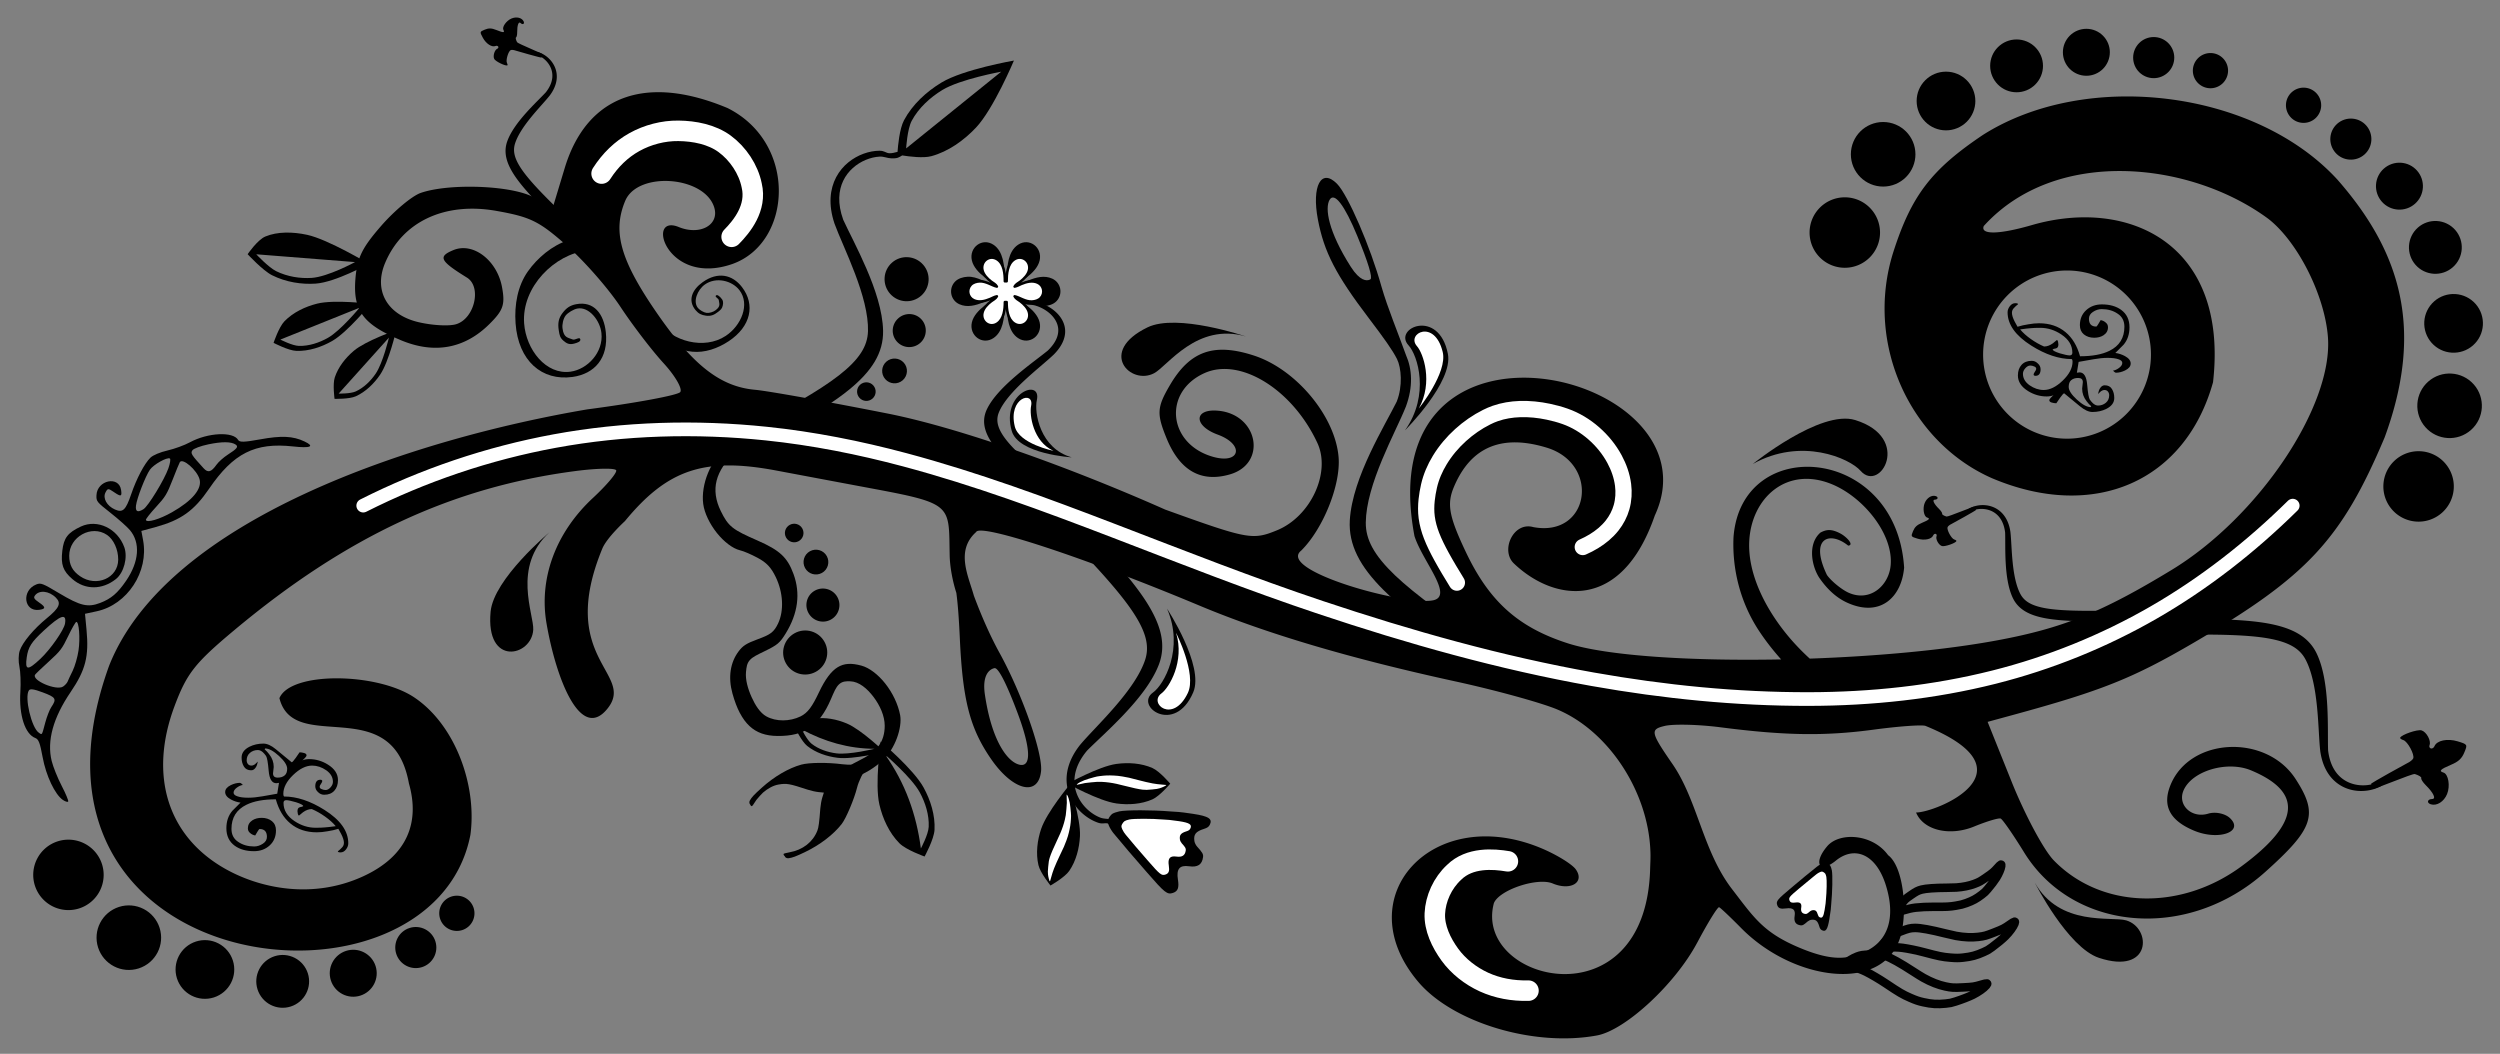 <?xml version="1.0" encoding="UTF-8"?>
<svg width="731.34" height="308.27" version="1.1" viewBox="0 0 193.5 81.563" xmlns="http://www.w3.org/2000/svg">
<rect x="0" y="0" width="193.5" height="81.563" fill="#808080" stroke="none"/>
<g transform="translate(-10.509 -106.08)">
<g transform="translate(2.823 .436)">
<path d="m161.42 181.91c-0.176 0.214-0.611 0.521-1.04 0.735-0.297 0.148-0.853 0.363-1.332 0.516-0.349 0.111-0.414 0.125-0.765 0.16-0.656 0.065-1.074 0.041-1.74-0.107-0.354-0.078-0.57-0.151-1.003-0.34-0.581-0.253-0.845-0.408-1.895-1.113-0.472-0.316-1.127-0.703-1.532-0.904-0.322-0.159-0.74-0.314-1.168-0.429-0.445-0.121-0.46-0.127-0.429-0.184 0.069-0.124 0.595-0.449 0.916-0.566 0.302-0.11 0.397-0.125 0.984-0.152 0.633-0.03 0.83-0.012 1.191 0.106 0.404 0.133 1.19 0.57 2.157 1.202 0.285 0.186 0.645 0.41 0.8 0.496 0.574 0.322 1.163 0.553 1.692 0.664 0.502 0.106 0.633 0.113 1.377 0.076 0.764-0.037 0.866-0.053 1.42-0.216 0.472-0.139 0.521-0.131 0.367 0.056z" fill="none" stroke="#000" stroke-linecap="round" stroke-linejoin="round" stroke-width=".661" style="paint-order:stroke markers fill"/>
<path d="m122.45 155.29c-2.56-1.73-5.17-3.567-6.793-5.118-0.799-0.764-1.385-1.473-1.758-2.162-0.337-0.624-0.508-1.243-0.501-1.928 8e-3 -0.701 0.141-1.49 0.376-2.342 0.225-0.818 0.534-1.659 0.878-2.49 0.337-0.813 0.695-1.588 1.027-2.299 0.324-0.696 0.619-1.323 0.815-1.818 4e-3 -6e-3 6e-3 -0.012 8e-3 -0.017 0.575-1.559 0.481-2.913 6e-3 -3.992-0.634-1.768-1.417-3.637-1.892-5.283-0.863-3.105-2.6-7.12-3.45-7.977-1.221-1.23-1.968 0.178-1.474 2.776 0.477 2.511 1.392 4.281 3.95 7.646 1.17 1.54 1.827 2.461 2.169 3.142 0.342 0.68 0.455 2.106-0.018 3.301-0.224 0.452-0.54 1.028-0.906 1.713-0.368 0.689-0.772 1.461-1.154 2.276-0.391 0.833-0.754 1.7-1.033 2.564-0.289 0.895-0.49 1.787-0.539 2.639-0.054 0.951 0.148 1.844 0.576 2.713 0.455 0.925 1.156 1.798 2.007 2.651 1.165 1.167 2.796 2.441 4.526 3.69zm-8.764-27.992-3.3e-4 -7.9e-4c-0.213 0.09-0.734 0.121-1.452-1.009-1.755-2.76-2.008-4.53-1.642-5.17 0.368-0.643 1.157 0.386 2.156 2.809 0.833 2.021 1.191 3.206 1.011 3.331-0.017 0.012-0.042 0.027-0.072 0.04z"/>
<path transform="matrix(.265 0 0 .265 8.041 101.22)" d="m190.82 43.623c-13.3 0.054-22.824 7.617-27.223 22.17l-3.277 10.838-7.008-2.885c-7.369-3.032-24.142-3.395-31.812-0.689-2.489 0.878-7.654 5.189-11.482 9.58-5.661 6.492-7.074 9.405-7.555 15.584-0.718 9.228 2.263 13.225 13.303 17.846 9.766 4.087 18.592 2.474 25.848-4.729 4.055-4.025 4.622-5.689 3.674-10.791-1.456-7.838-8.434-13.168-14.166-10.818-4.62 1.894-4.013 3.141 3.92 8.045 4.383 2.709 2.238 11.967-3.152 13.613-2.059 0.629-7.043 0.351-11.076-0.617-9.117-2.188-13.051-9.196-9.684-17.242 5.076-12.128 17.453-17.92 32.557-15.23 9.97 1.775 12.437 2.997 20.568 10.176 5.082 4.487 12.117 12.518 15.631 17.846 3.514 5.328 9.18 12.732 12.594 16.457 3.414 3.724 5.597 7.525 4.852 8.441-0.746 0.916-12.975 3.189-27.18 5.051-50.302 8.561-122.66 31.997-139.63 74.895-33.33 92.373 94.467 106.22 105.53 49.389 1.984-14.418-4.394-32.155-16.434-40.186-10.911-7.277-36.057-7.608-39.344 0.244 4.241 16.778 32.948-2.121 37.826 24.922 3.198 11.188-0.291 21.121-13.41 27.133-14.692 6.731-29.95 3.527-40.035-2.096-16.996-9.476-22.617-27.289-15.021-47.617 3.576-9.57 5.963-12.604 17.504-22.242 32.737-27.34 63.634-41.74 99.645-46.441 6.232-0.813 11.566-0.906 11.854-0.205 0.287 0.701-2.76 4.323-6.771 8.049-10.885 10.109-15.842 23.496-13.578 36.658 2.758 16.035 9.972 34.942 17.922 24.742 7.95-10.2-14.912-14.396-1.617-46.602 1.325-3.198 6.6-8.021 6.6-8.021 12.452-15.127 23.206-18.717 44.193-14.766 7.973 1.501 21.021 3.953 28.996 5.445 22.772 4.263 21.367 4.867 21.656 19.303 0.066 3.325 0.816 7.453 1.953 10.996 0.462 3.509 0.75 7.566 1.018 13.357 0.835 18.06 2.945 26.201 9.121 35.158 6.391 9.27 13.794 11.086 14.598 3.582 0.56-5.224-5.541-22.622-12.119-34.561-2.773-5.031-5.371-10.997-7.498-16.721-1.629-5.822-5.404-13.17 0.66-18.598 1.099-2.626 31.738 7.475 65.355 21.545 19.494 8.159 44.044 15.423 74.662 22.096 11.658 2.541 24.998 6.213 29.646 8.158 14.974 6.267 26.577 23.847 27.266 41.309 0.102 1.906-0.025 3.545-0.072 5.279-1.228 45.578-51.819 33.002-45.631 9.986 1.623-3.878 12.735-7.58 17.174-5.723 5.254 2.199 9.405-0.308 6.766-4.086-1.059-1.516-5.537-4.285-9.953-6.15-31.691-13.399-57.139 14.046-36.107 38.941 10.102 11.957 33.872 19.091 52.238 15.68 8.275-1.537 22.775-14.953 29.203-26.994 0.024-0.045 0.058-0.092 0.082-0.137 3.095-5.846 5.966-10.489 6.377-10.316 0.411 0.172 3.278 2.882 6.375 6.021 15.269 15.54 41.476 19.156 46.523 2.773 2.238-7.265 1.01-20.593-3.539-23.996-4.559-6.29-14.203-6.802-17.781-2.625-4.232 4.986-2.286 8.128 2.523 4.215 5.41-4.402 11.718-2.014 14.598 7.195 2.969 9.491 0.678 16.617-6.564 19.586-4.308 1.766-8.517 2.908-18.582-1.305-10.556-4.418-13.259-8.658-19.697-17.045-8.528-10.992-10.064-25.697-17.316-36.404-6.592-9.555-6.759-10.328-2.441-11.363 2.548-0.611 9.88-0.433 16.291 0.395 18.814 2.43 30.48 2.607 44.766 0.686 7.38-0.993 14.196-1.481 15.145-1.084 32.532 13.304 2.947 25.319-2.775 25.289 2.124 5.181 9.781 7.032 16.939 4.098 3.708-1.52 7.206-2.567 7.771-2.33 0.565 0.237 3.624 4.645 6.795 9.799 14.351 23.322 47.845 26.073 70.484 5.789 14.233-12.753 15.554-16.793 8.861-27.137-8.549-13.213-30.678-12.25-36.469 1.586-2.57 6.14-0.376 10.488 6.811 13.496 7.127 2.983 14.695 0.36 10.508-3.643-1.426-1.367-4.29-1.962-6.367-1.328-4.799 1.465-9.022-2.461-7.236-6.727 2.407-5.75 12.748-8.84 19.762-5.904 15.218 6.37 14.324 15.357-2.777 27.98-17.851 13.177-41.052 12.465-54.85-1.682-2.899-2.973-8.436-13.295-12.305-22.938l-7.031-17.533 7.389-2.016c25.942-7.08 34.978-10.69 52.799-21.098 33.15-19.359 43.21-30.175 55.777-59.982 11.623-31.702 4.659-54.258-13.807-75.291-24.09-26.246-73.343-32.18-103.5-13.068-15.122 10.148-20.925 17.741-26.227 34.316-8.436 26.811 5.017 55.501 28.867 65.98 29.768 12.602 56.434 1.018 64.541-28.037 4.596-40.359-24.509-53.99-52.672-45.973-9.716 2.839-15.39 2.971-14.285 0.334 20.992-23.122 60.254-18.962 83.102-2.094 8.591 6.672 16.491 22.345 17.412 34.539 1.52 20.128-20.258 52.577-45.643 68.008-20.385 12.392-31.837 17.019-50.906 20.562-15.471 2.875-35.264 4.654-54.799 5.346-2.503-2.294-4.873-4.778-7-7.426-6.674-8.313-11.083-18.004-10.674-26.787 0.59-12.673 10.899-22.144 24.109-16.738 9.172 3.753 17.985 14.502 17.203 23.643-0.516 6.03-6.074 10.888-12.354 8.029-1.924-0.876-4.966-3.304-6.258-5.144-5.245-10.93 0.855-12.91 6.205-8.576 1.883-0.164-0.572-2.638-2.244-3.525-2.669-1.417-4.12-1.224-5.889-0.268-3.905 3.469-2.419 10.109-0.215 13.328 2.201 3.139 4.796 5.642 8.059 7.127 9.63 4.384 15.882-1.579 16.623-10.242-2.233-35.697-47.509-39.263-49.828-8.943-0.421 9.039 1.79 18.788 7.389 27.328 1.846 2.816 4.065 5.676 6.518 8.428-26.234 0.506-50.792-1.015-62.225-4.676-14.555-4.661-23.027-12.244-29.9-26.766-4.887-10.324-5.548-13.923-3.475-18.877 3.825-9.138 11.347-16.358 27.137-11.531 15.79 4.827 12.506 26.298-3.938 23.199-5.795-1.651-9.663 6.79-5.654 10.621 11.577 11.065 31.379 14.355 41.158-14.002 19.355-41.763-83.93-66.813-70.193 6.018 2.379 7.421 11.702 17.626 5.301 18.775-8.545 1.534-45.571-8.776-38.402-14.533 6.422-6.355 11.583-19.218 10.939-27.258-0.958-11.971-12.385-25.704-24.729-29.723-11.699-3.808-18.694-1.341-24.551 8.662-3.787 6.468-3.901 8.343-0.938 15.572 3.857 9.409 10.075 12.927 18.502 10.465 10.918-3.19 8.233-17.542-3.478-18.588-7.128-0.636-7.219 4.377-0.127 6.975 7.951 2.912 6.624 8.798-1.457 6.461-13.098-3.787-14.566-18.981-2.359-24.436 10.43-4.66 25.71 4.815 32.943 20.434 3.993 8.622-1.942 21.451-11.797 25.49-7.12 2.918-8.499 2.664-32.654-6.045-27.458-12.19-59.541-23.756-80.963-28.033-17.585-3.487-35.061-6.619-38.836-6.959-10.388-0.934-18.522-7.449-29.494-23.623-9.933-14.642-12.103-22.768-8.426-31.555 3.653-8.728 23.191-7.279 26.002 1.928 1.571 5.146-4.22 8.286-10.465 5.672-9.681-3.843-3.374 17.511 15.766 10.834 17.519-6.216 19.12-35.289-1.408-45.541-7.479-3.13-14.306-4.66-20.352-4.637zm411.57 52.078a24.51 24.56 0 0 1 24.51 24.561 24.51 24.56 0 0 1-24.51 24.559 24.51 24.56 0 0 1-24.51-24.559 24.51 24.56 0 0 1 24.51-24.561zm-313.26 116.14v2e-3c1.098-0.2 3.499 4.448 6.731 13.072 3.875 10.341 4.098 15.889 0.615 15.141-3.468-0.746-8.14-6.796-10.158-20.525-0.826-5.619 1.291-7.174 2.406-7.576 0.159-0.062 0.304-0.09 0.406-0.113z"/>
<path d="m66.038 138.62 2.999 0.03c1.67-0.947 3.247-1.926 4.383-2.856 0.83-0.679 1.518-1.393 1.979-2.176 0.433-0.736 0.654-1.516 0.638-2.373-0.015-0.768-0.172-1.587-0.412-2.417-0.232-0.802-0.542-1.614-0.88-2.399-0.33-0.767-0.682-1.499-1.003-2.152-0.319-0.649-0.597-1.196-0.791-1.624-0.457-1.267-0.359-2.267 7.52e-4 -3.019 0.369-0.772 1.032-1.317 1.742-1.614 0.359-0.15 0.725-0.234 1.064-0.253 0.344-0.021 0.6 0.124 0.906 0.132 0.171 4e-3 0.35 8e-3 0.514-0.047 0.1-0.034 0.219-0.104 0.339-0.178 0.563 0.089 1.636 0.225 2.251 0.059 1.305-0.353 2.51-1.207 3.455-2.207 1.363-1.442 2.941-5.195 2.941-5.195s-3.919 0.681-5.604 1.7c-1.169 0.707-2.261 1.707-2.906 2.927-0.348 0.658-0.465 1.976-0.498 2.44-0.226 0.062-0.453 0.117-0.639 0.107-0.263-0.014-0.366-0.197-0.763-0.194-0.392 2e-3 -0.814 0.079-1.23 0.231-0.814 0.297-1.63 0.894-2.117 1.814-0.485 0.918-0.621 2.122-0.136 3.576 0.001 4e-3 0.004 0.012 6e-3 0.019 0.167 0.463 0.422 1.054 0.702 1.709 0.286 0.67 0.596 1.399 0.883 2.161 0.294 0.779 0.554 1.562 0.737 2.317 0.19 0.786 0.287 1.505 0.27 2.134-0.018 0.614-0.2 1.152-0.538 1.677-0.374 0.58-0.951 1.157-1.729 1.762-1.58 1.228-4.096 2.615-6.563 3.912zm11.784-21.49s0.086-1.495 0.434-2.142c0.531-0.988 1.424-1.804 2.375-2.382 1.372-0.834 4.55-1.413 4.55-1.413z"/>
<g transform="matrix(2.061 0 0 2.061 -112.05 -157.91)">
<path d="m128.7 136.61a1.323 1.323 0 0 1-1.323 1.323 1.323 1.323 0 0 1-1.323-1.323 1.323 1.323 0 0 1 1.323-1.323 1.323 1.323 0 0 1 1.323 1.323z" style="paint-order:stroke markers fill"/>
<path d="m141.77 130.53a0.661 0.661 0 0 1-0.661 0.661 0.661 0.661 0 0 1-0.661-0.661 0.661 0.661 0 0 1 0.661-0.661 0.661 0.661 0 0 1 0.661 0.661z" style="paint-order:stroke markers fill"/>
<path d="m139.75 130.04c1e-5 0.205-0.081 0.401-0.226 0.546l-1.2e-4 1.2e-4c-0.145 0.145-0.341 0.226-0.546 0.226h-1.8e-4c-0.207-5e-5 -0.402-0.083-0.546-0.226-0.143-0.143-0.226-0.339-0.226-0.546v-1.7e-4c5e-5 -0.207 0.083-0.402 0.226-0.546 0.143-0.143 0.339-0.226 0.546-0.226h1.8e-4c0.207 5e-5 0.402 0.083 0.546 0.226 0.143 0.143 0.226 0.339 0.226 0.546" style="paint-order:stroke markers fill"/>
<path d="m137.33 129.84c0 0.234-0.093 0.458-0.258 0.624l-2.4e-4 2.4e-4c-0.165 0.165-0.39 0.258-0.623 0.258h-3.5e-4c-0.239-1e-4 -0.461-0.096-0.623-0.258-0.162-0.162-0.258-0.385-0.258-0.624v-3.6e-4c1e-4 -0.239 0.096-0.461 0.258-0.623 0.162-0.162 0.385-0.258 0.624-0.258h3.6e-4c0.239 9e-5 0.461 0.096 0.623 0.258 0.162 0.162 0.258 0.385 0.258 0.624" style="paint-order:stroke markers fill"/>
<path d="m134.82 130.35c0 0.263-0.105 0.516-0.291 0.702-1.2e-4 1.2e-4 -2.4e-4 2.3e-4 -3.6e-4 3.6e-4 -0.186 0.186-0.438 0.29-0.701 0.29-1.7e-4 -1e-5 -3.5e-4 -1e-5 -5.3e-4 -1e-5 -0.27-1.4e-4 -0.52-0.109-0.701-0.291s-0.29-0.431-0.29-0.701v-5.3e-4c1.5e-4 -0.27 0.109-0.52 0.291-0.701s0.431-0.29 0.701-0.29h5.4e-4c0.27 1.4e-4 0.52 0.109 0.701 0.291 0.182 0.182 0.29 0.431 0.29 0.701" style="paint-order:stroke markers fill"/>
<path d="m132.28 131.67c0 0.292-0.116 0.573-0.323 0.78-1.7e-4 1.6e-4 -3.3e-4 3.2e-4 -4.9e-4 4.9e-4 -0.207 0.206-0.487 0.322-0.779 0.322h-7.2e-4c-0.302-1.9e-4 -0.578-0.122-0.779-0.323s-0.323-0.477-0.323-0.779v-7.1e-4c1.9e-4 -0.302 0.122-0.578 0.323-0.779 0.201-0.201 0.477-0.323 0.779-0.323h7.1e-4c0.302 2.1e-4 0.578 0.122 0.779 0.323 0.201 0.201 0.323 0.477 0.323 0.779" style="paint-order:stroke markers fill"/>
<path d="m130.03 133.67c1e-5 0.322-0.128 0.63-0.355 0.858-2e-4 2e-4 -4e-4 4e-4 -6e-4 5.9e-4 -0.227 0.227-0.536 0.355-0.857 0.355h-8.9e-4c-0.333-2.3e-4 -0.637-0.135-0.857-0.355-0.22-0.22-0.355-0.524-0.355-0.857v-8.9e-4c2.4e-4 -0.333 0.135-0.637 0.355-0.857s0.524-0.355 0.857-0.355h8.9e-4c0.333 2.4e-4 0.637 0.135 0.857 0.355s0.355 0.524 0.355 0.857" style="paint-order:stroke markers fill"/>
</g>
<path d="m193.08 141.25a2.726 2.726 0 0 0-0.239 3.848 2.726 2.726 0 0 0 3.848 0.239 2.726 2.726 0 0 0 0.239-3.848 2.726 2.726 0 0 0-3.848-0.24z" style="paint-order:stroke markers fill"/>
<path d="m185.08 112.77a1.363 1.363 0 0 0-0.12 1.924 1.363 1.363 0 0 0 1.924 0.12 1.363 1.363 0 0 0 0.12-1.924 1.363 1.363 0 0 0-1.924-0.12z" style="paint-order:stroke markers fill"/>
<path d="m188.59 115.22c-0.316 0.279-0.509 0.672-0.535 1.093 0 1.3e-4 0 2.3e-4 -2e-5 3.5e-4 -0.026 0.421 0.116 0.835 0.395 1.151 8e-5 9e-5 1.5e-4 1.9e-4 2.3e-4 2.7e-4 0.282 0.32 0.677 0.509 1.093 0.534 0.417 0.026 0.831-0.113 1.151-0.395 9e-5 -6e-5 1.9e-4 -1.4e-4 2.7e-4 -2.3e-4 0.32-0.282 0.509-0.677 0.534-1.093 0.026-0.417-0.113-0.831-0.395-1.151-8e-5 -1.1e-4 -1.6e-4 -1.9e-4 -2.4e-4 -2.9e-4 -0.282-0.32-0.677-0.509-1.093-0.534-0.417-0.026-0.831 0.113-1.151 0.395" style="paint-order:stroke markers fill"/>
<path d="m192.2 118.69c-0.361 0.319-0.581 0.768-0.611 1.25-2e-5 2.2e-4 -4e-5 4.5e-4 -6e-5 7e-4 -0.03 0.481 0.133 0.954 0.452 1.315 1.6e-4 1.9e-4 3.1e-4 3.5e-4 4.7e-4 5.4e-4 0.326 0.369 0.777 0.581 1.249 0.611 0.473 0.029 0.947-0.126 1.315-0.451 1.9e-4 -1.7e-4 3.7e-4 -3.3e-4 5.6e-4 -5e-4 0.369-0.326 0.581-0.777 0.611-1.249 0.029-0.473-0.126-0.947-0.451-1.315-1.7e-4 -1.8e-4 -3.3e-4 -3.7e-4 -5e-4 -5.5e-4 -0.326-0.369-0.777-0.581-1.249-0.611-0.473-0.029-0.947 0.126-1.315 0.451" style="paint-order:stroke markers fill"/>
<path d="m194.83 123.26c-0.407 0.359-0.654 0.865-0.688 1.406-2e-5 3.5e-4 -2e-5 6.8e-4 -6e-5 1e-3 -0.033 0.541 0.149 1.073 0.508 1.479 2.5e-4 2.4e-4 5e-4 5.3e-4 7.4e-4 8e-4 0.369 0.417 0.877 0.654 1.406 0.687 0.528 0.033 1.062-0.139 1.48-0.508 2.6e-4 -2.3e-4 5.3e-4 -4.8e-4 8.2e-4 -7.2e-4 0.417-0.369 0.654-0.877 0.687-1.406 0.033-0.528-0.139-1.062-0.508-1.48-2.5e-4 -2.8e-4 -4.9e-4 -5.5e-4 -7.4e-4 -8.4e-4 -0.369-0.417-0.877-0.654-1.406-0.687-0.528-0.033-1.062 0.139-1.48 0.508" style="paint-order:stroke markers fill"/>
<path d="m196.09 128.97c-0.452 0.399-0.726 0.961-0.764 1.562-2e-5 4.7e-4 -4e-5 9.5e-4 -8e-5 1e-3 -0.037 0.601 0.166 1.192 0.564 1.643 3.3e-4 3.7e-4 6.6e-4 7.4e-4 9.9e-4 1e-3 0.412 0.466 0.977 0.727 1.562 0.763 0.584 0.036 1.178-0.153 1.644-0.564 3.7e-4 -3.3e-4 7.4e-4 -6.6e-4 1e-3 -9.7e-4 0.466-0.412 0.727-0.977 0.763-1.562 0.036-0.584-0.153-1.178-0.564-1.644-3e-4 -3.5e-4 -6.3e-4 -7.3e-4 -9.6e-4 -1e-3 -0.412-0.466-0.977-0.727-1.562-0.763-0.584-0.036-1.178 0.153-1.644 0.564" style="paint-order:stroke markers fill"/>
<path d="m195.63 135.18c-0.497 0.439-0.799 1.057-0.84 1.718-4e-5 6e-4 -8e-5 1e-3 -1e-4 2e-3 -0.041 0.661 0.183 1.311 0.621 1.807 4.1e-4 4.7e-4 8.2e-4 9.2e-4 1e-3 1e-3 0.455 0.515 1.078 0.799 1.718 0.839 0.64 0.04 1.293-0.166 1.808-0.621 4.6e-4 -4e-4 9.1e-4 -8.1e-4 1e-3 -1e-3 0.515-0.455 0.799-1.078 0.839-1.718 0.04-0.64-0.166-1.293-0.621-1.808-4.1e-4 -4.7e-4 -8e-4 -9.1e-4 -1e-3 -1e-3 -0.455-0.515-1.078-0.799-1.718-0.839-0.64-0.04-1.293 0.166-1.808 0.621" style="paint-order:stroke markers fill"/>
<path d="m163.61 177.13c-0.093 0.243-0.389 0.648-0.708 0.968-0.221 0.221-0.654 0.581-1.037 0.861-0.279 0.205-0.333 0.236-0.637 0.373-0.568 0.256-0.95 0.361-1.593 0.431-0.341 0.038-0.557 0.038-1.003 9.4e-4 -0.598-0.05-0.882-0.108-2.038-0.416-0.52-0.139-1.224-0.284-1.648-0.34-0.337-0.044-0.759-0.055-1.178-0.029-0.436 0.027-0.451 0.026-0.441-0.034 0.024-0.131 0.396-0.579 0.649-0.78 0.237-0.189 0.318-0.231 0.836-0.433 0.559-0.218 0.74-0.262 1.1-0.266 0.403-5e-3 1.24 0.147 2.3 0.416 0.312 0.079 0.703 0.169 0.868 0.199 0.613 0.113 1.211 0.14 1.719 0.079 0.482-0.058 0.602-0.091 1.257-0.349 0.673-0.264 0.76-0.309 1.207-0.621 0.381-0.266 0.427-0.274 0.346-0.061z" fill="none" stroke="#000" stroke-linecap="round" stroke-linejoin="round" stroke-width=".661" style="paint-order:stroke markers fill"/>
<path d="m162.58 172.68c-0.028 0.209-0.188 0.585-0.383 0.9-0.135 0.217-0.415 0.586-0.67 0.883-0.186 0.216-0.223 0.252-0.442 0.42-0.409 0.315-0.698 0.474-1.203 0.658-0.268 0.098-0.443 0.142-0.81 0.203-0.492 0.082-0.733 0.094-1.728 0.086-0.447-4e-3 -1.045 0.025-1.398 0.067-0.281 0.033-0.624 0.11-0.957 0.215-0.347 0.109-0.36 0.111-0.363 0.062-6e-3 -0.107 0.207-0.533 0.372-0.74 0.155-0.195 0.212-0.245 0.591-0.507 0.409-0.283 0.547-0.354 0.837-0.43 0.325-0.084 1.031-0.135 1.939-0.139 0.268-1e-3 0.601-0.01 0.74-0.019 0.517-0.036 1.006-0.135 1.405-0.285 0.378-0.143 0.468-0.193 0.948-0.526 0.492-0.342 0.554-0.395 0.854-0.729 0.256-0.285 0.292-0.301 0.268-0.118z" fill="none" stroke="#000" stroke-linecap="round" stroke-linejoin="round" stroke-width=".661" style="paint-order:stroke markers fill"/>
<path d="m90.613 147.51 2.743 0.893c1.22 1.349 2.346 2.698 3.085 3.868 0.54 0.855 0.94 1.696 1.111 2.53 0.16 0.783 0.114 1.54-0.175 2.293-0.259 0.674-0.663 1.35-1.146 2.01-0.467 0.637-1.009 1.26-1.567 1.85-0.545 0.577-1.099 1.116-1.6 1.594-0.498 0.476-0.925 0.874-1.238 1.193-0.82 0.979-1.049 1.894-0.961 2.668 0.091 0.796 0.521 1.481 1.073 1.96 0.28 0.243 0.586 0.429 0.889 0.55 0.307 0.123 0.587 0.074 0.868 0.162 0.158 0.049 0.322 0.101 0.453 0.199 0.092 0.07 0.193 0.186 0.289 0.305a5.459 5.459 18.04 0 0-0.221 0.244c-0.253-0.171-0.537-0.377-0.782-0.445-0.244-0.068-0.396 0.062-0.758-0.063-0.357-0.121-0.717-0.32-1.047-0.581-0.648-0.512-1.201-1.29-1.351-2.252-0.15-0.961 0.111-2.066 1.016-3.202 0.003-4e-3 0.007-9e-3 0.012-0.013 0.3-0.358 0.72-0.802 1.184-1.296 0.475-0.504 0.989-1.054 1.494-1.639 0.516-0.598 1.003-1.211 1.41-1.822 0.424-0.637 0.742-1.242 0.926-1.803 0.179-0.548 0.185-1.08 0.044-1.648-0.156-0.627-0.498-1.314-1.015-2.087-1.048-1.57-2.9-3.568-4.736-5.47z" stroke-width=".317"/>
<g transform="matrix(-.051 .102 -.102 -.051 205.48 118.4)" stroke-width="2.32">
<path d="m832.03 679.08c-0.826-0.457-2.461-2.043-3.635-3.524-3.016-3.807-10.928-19.704-15.493-31.128-0.844-2.113-1.813-4.417-2.154-5.121-0.341-0.704-1.79-4.881-3.221-9.283-3.312-10.185-2.924-13.444 1.602-13.444 1.502 0 2.621 0.605 4.248 2.295 4.05 4.209 6.538 4.717 10.296 2.105 0.923-0.641 2.048-2.11 2.499-3.264 2.027-5.174 2.711-6.189 4.622-6.854 4.833-1.683 7.925 0.117 9.779 5.695 2.061 6.199 5.507 7.01 11.518 2.71 4.535-3.244 7.043-3.506 9.552-1.001 2.909 2.906 2.487 4.945-4.554 21.999-7.374 17.86-8.655 20.903-10.373 24.647-0.97 2.113-2.314 5.231-2.988 6.93-0.674 1.699-2.185 4.22-3.358 5.601-1.778 2.094-2.524 2.508-4.486 2.49-1.294-0.013-3.029-0.397-3.855-0.854z"/>
<path d="m832.78 669.45c-0.557-0.309-1.661-1.379-2.453-2.379-2.036-2.569-7.376-13.3-10.458-21.011-0.57-1.426-1.224-2.982-1.454-3.457-0.23-0.475-1.208-3.295-2.174-6.266-2.236-6.875-1.973-9.074 1.081-9.074 1.014 0 1.769 0.408 2.867 1.549 2.734 2.841 4.413 3.184 6.949 1.421 0.623-0.433 1.382-1.424 1.687-2.203 1.368-3.493 1.83-4.177 3.12-4.626 3.262-1.136 5.349 0.079 6.601 3.844 1.391 4.184 3.717 4.731 7.775 1.829 3.061-2.189 4.754-2.367 6.447-0.676 1.964 1.962 1.679 3.338-3.074 14.849-4.977 12.056-5.842 14.11-7.002 16.636-0.654 1.426-1.562 3.531-2.017 4.678s-1.475 2.848-2.267 3.781c-1.2 1.414-1.704 1.693-3.028 1.68-0.874-8e-3 -2.045-0.268-2.602-0.577z" fill="#fff"/>
</g>
<g>
<path d="m94.084 167.83c0.93 0.128 1.941 0.064 2.799-0.315 0.562-0.248 1.38-1.213 1.38-1.213s-0.819-0.965-1.38-1.213c-0.858-0.379-1.869-0.443-2.799-0.315-1.341 0.185-3.758 1.527-3.758 1.527s2.417 1.343 3.758 1.527z" style="paint-order:stroke markers fill"/>
<path d="m91.061 166.33c0.083-0.081 0.315-0.204 0.554-0.296 0.165-0.063 0.482-0.161 0.758-0.234 0.202-0.053 0.24-0.061 0.451-0.088 0.395-0.051 0.655-0.061 1.081-0.04 0.226 0.01 0.368 0.026 0.655 0.071 0.386 0.061 0.566 0.102 1.293 0.296 0.326 0.087 0.773 0.19 1.045 0.241 0.216 0.04 0.491 0.075 0.767 0.095 0.287 0.021 0.297 0.023 0.285 0.045-0.027 0.045-0.313 0.179-0.497 0.233-0.173 0.051-0.23 0.06-0.587 0.095-0.385 0.038-0.508 0.041-0.743 0.016-0.264-0.028-0.796-0.142-1.463-0.315-0.197-0.051-0.443-0.111-0.548-0.134-0.39-0.085-0.778-0.137-1.116-0.152-0.32-0.014-0.402-0.011-0.854 0.035-0.465 0.046-0.526 0.056-0.847 0.136-0.274 0.068-0.305 0.068-0.232-3e-3z" fill="#fff" style="paint-order:stroke markers fill"/>
</g>
<g transform="rotate(10.749 88.912 165.69)">
<path d="m89.049 169.84c-0.128 0.93-0.064 1.941 0.315 2.799 0.248 0.562 1.213 1.38 1.213 1.38s0.965-0.819 1.213-1.38c0.379-0.858 0.443-1.869 0.315-2.799-0.185-1.341-1.527-3.758-1.527-3.758s-1.343 2.417-1.527 3.758z" style="paint-order:stroke markers fill"/>
<path d="m90.551 166.91c0.081 0.082 0.204 0.311 0.296 0.546 0.063 0.163 0.161 0.476 0.234 0.748 0.053 0.199 0.061 0.237 0.088 0.445 0.051 0.39 0.061 0.646 0.04 1.067-0.01 0.223-0.026 0.363-0.071 0.647-0.061 0.381-0.102 0.558-0.296 1.275-0.087 0.322-0.19 0.763-0.241 1.031-0.04 0.213-0.075 0.484-0.095 0.756-0.021 0.283-0.023 0.293-0.045 0.281-0.045-0.027-0.179-0.309-0.233-0.491-0.051-0.17-0.06-0.226-0.095-0.579-0.038-0.38-0.041-0.501-0.016-0.733 0.027-0.26 0.142-0.786 0.315-1.444 0.051-0.194 0.111-0.437 0.134-0.541 0.085-0.385 0.137-0.768 0.152-1.101 0.014-0.316 0.011-0.396-0.035-0.843-0.046-0.458-0.056-0.518-0.136-0.836-0.068-0.27-0.068-0.301 0.003-0.229z" fill="#fff" style="paint-order:stroke markers fill"/>
</g>
<path d="m54.249 119.08c0.667-1.039 1.515-1.869 2.541-2.439 1.025-0.57 2.236-0.886 3.408-0.871 1.24 0.015 2.582 0.275 3.58 1.011 1.03 0.759 1.836 1.959 2.091 3.22 0.41 1.728-0.76 3.168-1.556 3.973" fill="none" stroke="#fff" stroke-linecap="round" stroke-linejoin="round" stroke-width="1.587"/>
<path d="m125.99 182.32c-1.234 0.028-2.397-0.187-3.445-0.665-1.046-0.478-1.987-1.224-2.632-2.109-0.682-0.936-1.22-2.071-1.171-3.191 0.051-1.156 0.593-2.367 1.494-3.196 1.201-1.183 3.049-1.036 4.162-0.849" fill="none" stroke="#fff" stroke-linecap="round" stroke-linejoin="round" stroke-width="1.587"/>
<path d="m38.352 131.2s-2.353 0.811-3.283 1.598c-0.645 0.546-1.21 1.261-1.472 2.063-0.172 0.525-0.018 1.653-0.018 1.653s1.138 0.032 1.642-0.195c0.769-0.347 1.421-0.985 1.894-1.685 0.683-1.009 1.238-3.435 1.238-3.435zm-0.562 0.576s-0.466 1.966-1.025 2.787c-0.387 0.569-0.918 1.091-1.542 1.377-0.408 0.187-1.326 0.17-1.326 0.17z" style="paint-order:stroke markers fill"/>
<path d="m36.372 129.16s-2.799-0.35-4.138-0.015c-0.929 0.233-1.861 0.678-2.529 1.363-0.437 0.448-0.844 1.673-0.844 1.673s1.142 0.601 1.768 0.622c0.956 0.032 1.937-0.292 2.768-0.767 1.199-0.685 2.975-2.876 2.975-2.876zm-0.86 0.304s-1.456 1.767-2.435 2.323c-0.679 0.386-1.479 0.651-2.256 0.63-0.509-0.013-1.434-0.49-1.434-0.49z" style="paint-order:stroke markers fill"/>
<path d="m36.229 126.06s-3.14-1.885-4.763-2.239c-1.126-0.245-2.306-0.26-3.239 0.128-0.611 0.254-1.374 1.37-1.374 1.37s1.171 1.268 1.887 1.627c1.093 0.548 2.301 0.722 3.372 0.651 1.545-0.103 4.117-1.537 4.117-1.537zm-1.063-0.13s-2.101 1.144-3.361 1.224c-0.874 0.056-1.859-0.085-2.75-0.524-0.583-0.288-1.535-1.304-1.535-1.304z" style="paint-order:stroke markers fill"/>
<g transform="matrix(-.067 -.035 .035 -.067 181.33 247.27)" stroke-width="3.484">
<path d="m832.03 679.08c-0.826-0.457-2.461-2.043-3.635-3.524-3.016-3.807-10.928-19.704-15.493-31.128-0.844-2.113-1.813-4.417-2.154-5.121-0.341-0.704-1.79-4.881-3.221-9.283-3.312-10.185-2.924-13.444 1.602-13.444 1.502 0 2.621 0.605 4.248 2.295 4.05 4.209 6.538 4.717 10.296 2.105 0.923-0.641 2.048-2.11 2.499-3.264 2.027-5.174 2.711-6.189 4.622-6.854 4.833-1.683 7.925 0.117 9.779 5.695 2.061 6.199 5.507 7.01 11.518 2.71 4.535-3.244 7.043-3.506 9.552-1.001 2.909 2.906 2.487 4.945-4.554 21.999-7.374 17.86-8.655 20.903-10.373 24.647-0.97 2.113-2.314 5.231-2.988 6.93-0.674 1.699-2.185 4.22-3.358 5.601-1.778 2.094-2.524 2.508-4.486 2.49-1.294-0.013-3.029-0.397-3.855-0.854z"/>
<path d="m832.78 669.45c-0.557-0.309-1.661-1.379-2.453-2.379-2.036-2.569-7.376-13.3-10.458-21.011-0.57-1.426-1.224-2.982-1.454-3.457-0.23-0.475-1.208-3.295-2.174-6.266-2.236-6.875-1.973-9.074 1.081-9.074 1.014 0 1.769 0.408 2.867 1.549 2.734 2.841 4.413 3.184 6.949 1.421 0.623-0.433 1.382-1.424 1.687-2.203 1.368-3.493 1.83-4.177 3.12-4.626 3.262-1.136 5.349 0.079 6.601 3.844 1.391 4.184 3.717 4.731 7.775 1.829 3.061-2.189 4.754-2.367 6.447-0.676 1.964 1.962 1.679 3.338-3.074 14.849-4.977 12.056-5.842 14.11-7.002 16.636-0.654 1.426-1.562 3.531-2.017 4.678s-1.475 2.848-2.267 3.781c-1.2 1.414-1.704 1.693-3.028 1.68-0.874-8e-3 -2.045-0.268-2.602-0.577z" fill="#fff"/>
</g>
<path d="m52.001 134.82c1.71-0.24 2.789-1.453 2.575-3.464-0.15-1.409-0.916-2.43-2.297-2.166-0.468 0.09-0.75 0.283-1.055 0.683-0.305 0.4-0.378 0.784-0.288 1.351 0.059 0.37 0.092 0.556 0.355 0.788 0.262 0.231 0.474 0.327 0.856 0.222 0.239-0.066 0.505-0.151 0.453-0.34-0.056-0.205-0.406 0.102-0.587 0.025-0.344-0.144-0.695-0.109-0.786-0.847-0.048-0.3 0.054-0.764 0.234-0.998 0.179-0.235 0.631-0.495 0.907-0.547 0.901-0.172 1.765 0.919 1.869 1.9 0.159 1.487-1.073 2.799-2.39 2.984-1.898 0.266-3.446-1.701-3.594-3.74-0.102-1.413 0.492-2.755 1.424-3.776 0.932-1.021 2.2-1.722 3.444-1.853l-1.445-0.803c-1.244 0.388-2.407 1.376-3.142 2.425-0.774 1.105-1.048 2.555-0.943 4.009 0.211 2.909 2.042 4.478 4.41 4.146z" color="#000000" color-rendering="auto" dominant-baseline="auto" fill-rule="evenodd" image-rendering="auto" shape-rendering="auto" solid-color="#000000" style="font-feature-settings:normal;font-variant-alternates:normal;font-variant-caps:normal;font-variant-ligatures:normal;font-variant-numeric:normal;font-variant-position:normal;isolation:auto;mix-blend-mode:normal;shape-padding:0;text-decoration-color:#000000;text-decoration-line:none;text-decoration-style:solid;text-indent:0;text-orientation:mixed;text-transform:none;white-space:normal"/>
<path d="m65.119 127.87c-0.745-0.976-1.874-1.222-3.045-0.387-0.821 0.585-1.186 1.416-0.54 2.179 0.219 0.259 0.437 0.366 0.792 0.416 0.354 0.05 0.618-0.039 0.938-0.294 0.209-0.166 0.312-0.251 0.364-0.495 0.052-0.243 0.037-0.408-0.161-0.608-0.124-0.125-0.27-0.26-0.369-0.162-0.108 0.107 0.205 0.216 0.221 0.355 0.03 0.263 0.175 0.469-0.25 0.783-0.169 0.134-0.492 0.233-0.7 0.204-0.208-0.029-0.527-0.219-0.656-0.371-0.421-0.498-0.046-1.414 0.525-1.822 0.866-0.617 2.109-0.312 2.683 0.44 0.827 1.083 0.149 2.729-1.063 3.533-0.84 0.557-1.879 0.656-2.837 0.436-0.958-0.221-1.835-0.762-2.351-1.487l7e-3 1.176c0.675 0.636 1.693 1.011 2.6 1.1 0.955 0.094 1.949-0.242 2.813-0.815 1.729-1.146 2.062-2.828 1.03-4.18z" color="#000000" color-rendering="auto" dominant-baseline="auto" fill-rule="evenodd" image-rendering="auto" shape-rendering="auto" solid-color="#000000" style="font-feature-settings:normal;font-variant-alternates:normal;font-variant-caps:normal;font-variant-ligatures:normal;font-variant-numeric:normal;font-variant-position:normal;isolation:auto;mix-blend-mode:normal;shape-padding:0;text-decoration-color:#000000;text-decoration-line:none;text-decoration-style:solid;text-indent:0;text-orientation:mixed;text-transform:none;white-space:normal"/>
<path d="m35.799 144.78c4.67-2.356 9.674-4.05 14.819-4.997 5.394-0.993 10.931-1.145 16.383-0.578 3.62 0.376 7.2 1.088 10.715 2.027 5.509 1.472 10.862 3.455 16.18 5.497 5.314 2.041 10.612 4.131 16.013 5.936 6.89 2.302 13.904 4.284 21.063 5.556 5.518 0.98 11.118 1.54 16.724 1.53 4.818-8e-3 9.648-0.516 14.326-1.695 4.319-1.089 8.487-2.774 12.348-4.997 3.937-2.267 7.542-5.09 10.773-8.278" fill="none" stroke="#fff" stroke-linecap="round" stroke-linejoin="round" stroke-width="1.058"/>
<path d="m120.45 150.74c-0.41-0.668-0.818-1.338-1.193-2.026-0.285-0.522-0.555-1.055-0.77-1.611-0.177-0.458-0.311-0.935-0.374-1.423-0.057-0.444-0.052-0.894-4e-3 -1.339 0.039-0.362 0.101-0.722 0.182-1.077 0.162-0.712 0.456-1.39 0.835-2.013 0.437-0.719 0.986-1.368 1.609-1.932 0.608-0.55 1.288-1.022 2.021-1.388 0.215-0.108 0.436-0.204 0.664-0.284 0.611-0.214 1.258-0.318 1.904-0.34 0.739-0.025 1.48 0.052 2.204 0.205 0.438 0.092 0.872 0.209 1.295 0.358 0.817 0.287 1.569 0.745 2.22 1.314 0.647 0.566 1.2 1.243 1.608 2 0.333 0.617 0.571 1.29 0.661 1.988 0.074 0.574 0.041 1.165-0.115 1.723-0.145 0.518-0.4 1.004-0.733 1.425-0.389 0.492-0.881 0.896-1.416 1.221-0.275 0.167-0.562 0.314-0.856 0.444" fill="none" stroke="#fff" stroke-linecap="round" stroke-linejoin="round" stroke-width="1.257"/>
<path d="m64.953 160.83c0.219 0.418 0.467 0.752 0.744 1.01 0.555 0.517 1.239 0.759 2.167 0.768 1.067 0.01 1.864-0.191 2.513-0.636 0.649-0.445 1.167-1.153 1.621-2.212 0.248-0.578 0.38-0.903 0.615-1.136 0.117-0.116 0.271-0.194 0.422-0.225 0.151-0.031 0.297-0.028 0.464-0.022 0.68 0.025 1.301 0.554 1.799 1.211 0.497 0.657 0.866 1.47 0.865 2.228-8.89e-4 0.606-0.146 1.133-0.481 1.576-0.336 0.444-0.841 0.796-1.537 1.136-0.59 0.288-0.984 0.559-1.176 0.773-0.096 0.107-0.14 0.194-0.155 0.257-0.015 0.063-0.011 0.107 0.023 0.176 0.041 0.083 0.108 0.133 0.295 0.153 0.187 0.021 0.469-0.016 0.791-0.12 0.643-0.208 1.446-0.674 2.127-1.31 0.425-0.397 0.811-1.023 1.054-1.673 0.243-0.65 0.341-1.326 0.254-1.787-0.161-0.854-0.594-1.739-1.15-2.444-0.557-0.705-1.239-1.224-1.844-1.389-0.792-0.216-1.345-0.179-1.842 0.124-0.497 0.304-0.964 0.92-1.446 1.939-0.261 0.551-0.472 0.94-0.693 1.236s-0.46 0.497-0.733 0.63c-0.831 0.405-1.892 0.418-2.648-7.8e-4 -0.482-0.267-0.851-0.847-1.144-1.496s-0.489-1.359-0.431-1.944c0.019-0.192 0.035-0.35 0.076-0.503 0.041-0.153 0.117-0.304 0.231-0.426 0.229-0.245 0.55-0.39 1.135-0.676 0.996-0.486 1.176-0.636 1.626-1.367 0.964-1.566 1.159-3.107 0.609-4.608-0.47-1.282-1.054-1.832-2.773-2.586-0.969-0.425-1.528-0.686-1.94-1.013-0.412-0.328-0.641-0.713-0.919-1.283-0.392-0.804-0.512-1.59-0.317-2.353 0.195-0.763 0.689-1.486 1.459-2.223 0.232-0.222 0.329-0.406 0.347-0.489 0.019-0.084 0.024-0.042-0.005-0.059-0.03-0.017-0.16-0.048-0.359-3e-3 -0.199 0.045-0.46 0.156-0.746 0.353-1.123 0.773-1.935 2.714-1.735 4.235 0.093 0.709 0.509 1.557 1.057 2.244 0.548 0.688 1.235 1.208 1.772 1.336 0.332 0.079 0.89 0.328 1.372 0.584 0.698 0.371 1.052 0.746 1.413 1.494 0.568 1.177 0.658 2.595 0.175 3.603-0.145 0.302-0.295 0.539-0.543 0.725-0.249 0.185-0.562 0.312-1.059 0.496-0.848 0.313-1.122 0.493-1.447 0.925-0.647 0.86-0.826 2.004-0.478 3.261 0.165 0.595 0.356 1.097 0.575 1.515z" stroke-width=".265"/>
<path d="m75.007 164.64c-0.039-0.059-0.194-0.04-0.469 0.05-0.424 0.14-1.085 0.182-1.655 0.107-1.133-0.149-2.589-0.136-3.182 0.03-0.989 0.276-2.102 0.928-3.059 1.793-0.601 0.542-0.768 0.721-0.915 0.978-0.065 0.114-0.046 0.248 0.018 0.31 0.028 0.076 0.078 0.138 0.133 0.133 0.031-3e-3 0.135-0.139 0.231-0.302 0.037-0.062 0.079-0.122 0.122-0.183 0.014-0.018 0.029-0.033 0.043-0.051 0.14-0.173 0.296-0.343 0.464-0.51 0.373-0.325 0.808-0.561 1.209-0.628 0.631-0.106 0.833-0.07 2.273 0.404 0.242 0.08 0.618 0.162 0.836 0.183l0.396 0.039-0.119 0.375c-0.066 0.207-0.135 0.584-0.154 0.838-0.082 1.088-0.134 1.484-0.227 1.724-0.345 0.889-1.132 1.502-2.162 1.684-0.235 0.042-0.438 0.096-0.451 0.121-0.026 0.05 0.02 0.123 0.086 0.178 0.017 0.092 0.149 0.178 0.29 0.16 0.3-0.038 0.565-0.136 1.259-0.468 1.176-0.561 2.225-1.364 2.865-2.191 0.336-0.435 0.964-1.923 1.181-2.797 0.126-0.51 0.487-1.25 0.761-1.564 0.19-0.217 0.267-0.353 0.228-0.412zm-4.151 6.106c-8.49e-4 5.3e-4 -0.002 1e-3 -0.003 2e-3 5.07e-4 -6.6e-4 0.001-2e-3 0.002-2e-3 2.28e-4 1.6e-4 8.8e-4 3.6e-4 9.96e-4 5.4e-4z"/>
<path d="m75.853 163.04s-0.471 3.285-0.104 4.867c0.254 1.097 0.759 2.204 1.55 3.003 0.518 0.523 1.95 1.028 1.95 1.028s0.731-1.33 0.769-2.066c0.058-1.124-0.303-2.285-0.844-3.272-0.781-1.425-3.321-3.561-3.321-3.561zm0.34 1.018s2.048 1.75 2.681 2.913c0.439 0.806 0.735 1.753 0.694 2.667-0.026 0.598-0.606 1.677-0.606 1.677-0.345-2.639-1.216-5.079-2.769-7.257z" style="paint-order:stroke markers fill"/>
<path d="m76.144 163.84s-1.792-1.727-2.916-2.198c-0.779-0.327-1.673-0.505-2.507-0.374-0.546 0.086-1.481 0.736-1.481 0.736s0.489 1.028 0.92 1.374c0.658 0.528 1.523 0.818 2.361 0.921 1.209 0.15 3.623-0.459 3.623-0.459zm-0.768-0.239s-1.963 0.479-2.948 0.354c-0.683-0.086-1.389-0.322-1.927-0.747-0.352-0.278-0.755-1.104-0.755-1.104 1.757 0.947 3.623 1.487 5.63 1.497z" style="paint-order:stroke markers fill"/>
<path d="m90.119 143.72-2.404-0.566c-1.086-0.894-2.09-1.79-2.754-2.57-0.485-0.57-0.848-1.133-1.011-1.693-0.153-0.527-0.125-1.038 0.113-1.55 0.214-0.458 0.554-0.92 0.964-1.372 0.396-0.437 0.857-0.864 1.333-1.27 0.465-0.397 0.938-0.768 1.367-1.098 0.426-0.328 0.791-0.603 1.058-0.822 0.697-0.672 0.881-1.292 0.791-1.814-0.093-0.536-0.479-0.993-0.969-1.309-0.248-0.16-0.518-0.282-0.784-0.36-0.27-0.079-0.512-0.042-0.758-0.098-0.138-0.031-0.282-0.063-0.398-0.129-0.081-0.046-0.171-0.123-0.257-0.202a4.756 3.686 6.508e-6 0 0 0.188-0.168c0.223 0.112 0.474 0.247 0.689 0.29 0.214 0.042 0.344-0.047 0.661 0.032 0.313 0.078 0.63 0.206 0.922 0.378 0.573 0.337 1.068 0.855 1.216 1.503 0.147 0.647-0.061 1.396-0.829 2.175-0.003 3e-3 -0.006 5e-3 -0.01 9e-3 -0.255 0.246-0.613 0.551-1.009 0.89-0.405 0.347-0.843 0.725-1.273 1.126-0.439 0.411-0.853 0.831-1.197 1.249-0.358 0.435-0.625 0.849-0.776 1.23-0.147 0.373-0.143 0.731-0.01 1.113 0.147 0.421 0.457 0.88 0.92 1.396 0.94 1.046 2.588 2.37 4.219 3.63z" stroke-width=".317"/>
<path d="m83.882 127.09c-0.412-0.314-0.853-0.762-0.973-1.285-0.233-1.013 0.801-1.794 1.673-1.217 0.764 0.506 0.85 1.634 0.85 2.463h0.2c0-0.833 0.086-1.951 0.85-2.463 0.868-0.581 1.905 0.206 1.673 1.217-0.12 0.523-0.561 0.971-0.973 1.285-0.237 0.181-0.51 0.292-0.65 0.561 0.295-0.055 0.477-0.186 0.75-0.299 0.584-0.242 1.243-0.42 1.85-0.141 0.677 0.312 0.845 1.187 0.339 1.732-0.245 0.264-0.636 0.375-0.989 0.393-0.741 0.039-1.442-0.493-1.95-0.588 0.14 0.268 0.413 0.38 0.65 0.561 0.412 0.314 0.853 0.762 0.973 1.285 0.233 1.013-0.801 1.794-1.673 1.216-0.747-0.494-0.85-1.599-0.85-2.414h-0.2c0 0.818-0.103 1.913-0.85 2.414-0.868 0.581-1.905-0.206-1.673-1.216 0.12-0.523 0.561-0.971 0.973-1.285 0.237-0.181 0.51-0.292 0.65-0.561-0.295 0.055-0.477 0.186-0.75 0.299-0.584 0.242-1.243 0.42-1.85 0.141-0.677-0.312-0.845-1.187-0.339-1.732 0.245-0.264 0.636-0.375 0.989-0.393 0.741-0.039 1.442 0.493 1.95 0.588-0.14-0.268-0.413-0.38-0.65-0.561z"/>
<path d="m84.397 127.44c-0.284-0.216-0.587-0.524-0.669-0.883-0.16-0.696 0.551-1.233 1.15-0.836 0.526 0.348 0.584 1.123 0.584 1.694h0.137c0-0.573 0.059-1.341 0.585-1.694 0.597-0.4 1.31 0.142 1.15 0.836-0.082 0.36-0.386 0.667-0.669 0.883-0.163 0.124-0.351 0.201-0.447 0.385 0.203-0.038 0.328-0.128 0.516-0.205 0.402-0.166 0.855-0.289 1.272-0.097 0.465 0.214 0.581 0.816 0.233 1.191-0.169 0.182-0.438 0.258-0.68 0.27-0.51 0.027-0.991-0.339-1.341-0.404 0.096 0.184 0.284 0.261 0.447 0.385 0.284 0.216 0.587 0.524 0.669 0.883 0.16 0.696-0.551 1.233-1.15 0.836-0.514-0.34-0.584-1.099-0.584-1.659h-0.137c0 0.562-0.071 1.315-0.585 1.659-0.597 0.4-1.31-0.142-1.15-0.836 0.082-0.36 0.386-0.667 0.669-0.883 0.163-0.124 0.351-0.201 0.447-0.385-0.203 0.038-0.328 0.128-0.516 0.205-0.402 0.166-0.855 0.289-1.272 0.097-0.465-0.214-0.581-0.816-0.233-1.191 0.169-0.182 0.438-0.258 0.68-0.27 0.51-0.027 0.991 0.339 1.341 0.404-0.096-0.184-0.284-0.261-0.447-0.385z" fill="#fff" stroke="#000" stroke-linecap="round" stroke-linejoin="round" stroke-width=".198"/>
<g>
<path d="m15.58 172.53a2.726 2.726 45 0 0-3.426-1.767 2.726 2.726 45 0 0-1.767 3.426 2.726 2.726 45 0 0 3.426 1.767 2.726 2.726 45 0 0 1.767-3.426z" style="paint-order:stroke markers fill"/>
<path d="m44.345 175.92a1.363 1.363 0 0 0-1.713-0.884 1.363 1.363 0 0 0-0.884 1.713 1.363 1.363 0 0 0 1.713 0.884 1.363 1.363 0 0 0 0.884-1.713z" style="paint-order:stroke markers fill"/>
<path d="m41.384 178.5c-0.128-0.402-0.411-0.736-0.786-0.929-1.03e-4 -5e-5 -2.07e-4 -1e-4 -3.1e-4 -1.6e-4 -0.375-0.193-0.811-0.23-1.213-0.101-1.17e-4 4e-5 -2.35e-4 8e-5 -3.53e-4 1.2e-4 -0.406 0.13-0.738 0.415-0.929 0.786-0.191 0.371-0.231 0.806-0.101 1.213 3.2e-5 1e-4 6.9e-5 2.2e-4 1.07e-4 3.3e-4 0.13 0.406 0.415 0.738 0.786 0.929 0.371 0.191 0.806 0.231 1.213 0.101l3.54e-4 -1.2e-4c0.406-0.13 0.738-0.415 0.929-0.786 0.191-0.371 0.231-0.806 0.101-1.213" style="paint-order:stroke markers fill"/>
<path d="m36.758 180.42c-0.147-0.459-0.47-0.841-0.898-1.062-2.07e-4 -1e-4 -4.14e-4 -2.1e-4 -6.22e-4 -3.2e-4 -0.428-0.221-0.927-0.262-1.386-0.116-2.36e-4 8e-5 -4.52e-4 1.5e-4 -6.87e-4 2.2e-4 -0.468 0.15-0.845 0.477-1.062 0.898-0.217 0.421-0.266 0.917-0.116 1.386 7.5e-5 2.3e-4 1.51e-4 4.7e-4 2.26e-4 7e-4 0.15 0.468 0.477 0.845 0.898 1.062 0.421 0.217 0.917 0.266 1.386 0.116 2.35e-4 -7e-5 4.71e-4 -1.5e-4 7.06e-4 -2.2e-4 0.468-0.15 0.845-0.477 1.062-0.898 0.217-0.421 0.266-0.917 0.116-1.386" style="paint-order:stroke markers fill"/>
<path d="m31.513 180.98c-0.165-0.517-0.528-0.946-1.01-1.195-3.11e-4 -1.6e-4 -6.16e-4 -3e-4 -9.33e-4 -4.8e-4 -0.482-0.248-1.042-0.295-1.558-0.13-3.28e-4 1.2e-4 -6.81e-4 2.4e-4 -1e-3 3.5e-4 -0.53 0.17-0.952 0.54-1.194 1.01-0.243 0.471-0.3 1.028-0.13 1.559 1.06e-4 3.3e-4 2.19e-4 6.9e-4 3.32e-4 1e-3 0.17 0.53 0.54 0.952 1.01 1.194 0.471 0.243 1.028 0.3 1.559 0.13 3.53e-4 -1.1e-4 7.07e-4 -2.3e-4 0.001-3.4e-4 0.53-0.17 0.952-0.54 1.194-1.01 0.243-0.471 0.3-1.028 0.13-1.559" style="paint-order:stroke markers fill"/>
<path d="m25.71 179.99c-0.183-0.574-0.587-1.052-1.123-1.328-4.34e-4 -2.1e-4 -8.49e-4 -4.2e-4 -0.001-6.6e-4 -0.535-0.276-1.158-0.328-1.731-0.144-4.71e-4 1.5e-4 -9.42e-4 3e-4 -0.001 4.5e-4 -0.592 0.19-1.058 0.602-1.327 1.123-0.268 0.52-0.334 1.139-0.145 1.732 1.51e-4 4.8e-4 3.01e-4 9.5e-4 4.45e-4 1e-3 0.19 0.592 0.602 1.058 1.123 1.327 0.52 0.268 1.139 0.334 1.732 0.145 4.51e-4 -1.4e-4 9.22e-4 -3e-4 0.001-4.5e-4 0.592-0.19 1.058-0.602 1.327-1.123 0.268-0.52 0.334-1.139 0.145-1.732" style="paint-order:stroke markers fill"/>
<path d="m20.039 177.46c-0.202-0.631-0.646-1.157-1.235-1.461-5.18e-4 -2.7e-4 -1e-3 -5.3e-4 -0.002-7.8e-4 -0.589-0.303-1.274-0.36-1.904-0.159-5.89e-4 1.9e-4 -0.001 3.8e-4 -0.002 5.6e-4 -0.654 0.21-1.165 0.665-1.459 1.235-0.294 0.57-0.368 1.25-0.159 1.905 1.82e-4 5.7e-4 3.7e-4 1e-3 5.58e-4 2e-3 0.21 0.654 0.665 1.165 1.235 1.459 0.57 0.294 1.25 0.368 1.905 0.159 5.89e-4 -1.9e-4 0.001-3.7e-4 0.002-5.6e-4 0.654-0.21 1.165-0.665 1.459-1.235 0.294-0.57 0.368-1.25 0.159-1.905" style="paint-order:stroke markers fill"/>
</g>
<g>
<path d="m198.55 163.31c-0.065-0.109-0.258-0.17-0.641-0.286-0.792-0.24-1.609-0.071-1.792 0.371-0.053 0.129-0.181 0.21-0.283 0.179-0.102-0.031-0.148-0.148-0.101-0.261 0.137-0.332-0.237-1.021-0.617-1.137-0.315-0.096-1.56 0.331-1.659 0.569-0.022 0.052 0.09 0.134 0.248 0.182 0.331 0.1 0.884 1.127 0.764 1.417-0.044 0.107-0.252 0.274-0.461 0.369-0.073 0.033-2.836 1.552-2.806 1.607l0.193 0.356c0.05 0.091 3.012-1.177 3.199-1.121 0.307 0.093 0.531 0.235 0.498 0.314-0.033 0.08 0.124 0.327 0.348 0.549 0.6 0.592 0.82 1.067 0.496 1.07-0.373 3e-3 -0.447 0.305-0.101 0.411 0.465 0.141 1.011-0.204 1.254-0.792 0.258-0.622 0.104-1.549-0.276-1.664-0.384-0.117-0.252-0.253 0.59-0.608 0.572-0.241 0.825-0.476 1.021-0.949 0.129-0.311 0.192-0.469 0.126-0.578z" stroke-width=".189"/>
<path d="m176.88 154.77 2.207-1.202c1.584 0.035 3.112 0.13 4.295 0.362 0.864 0.17 1.637 0.42 2.266 0.811 0.592 0.368 1.043 0.85 1.347 1.483 0.272 0.567 0.458 1.227 0.586 1.928 0.124 0.677 0.194 1.393 0.234 2.099 0.039 0.691 0.048 1.364 0.051 1.967 3e-3 0.6 2e-5 1.109 0.014 1.498 0.129 1.105 0.571 1.798 1.114 2.205 0.558 0.419 1.249 0.556 1.883 0.494 0.321-0.032 0.622-0.115 0.88-0.233 0.262-0.121 0.398-0.327 0.621-0.453 0.125-0.07 0.256-0.144 0.398-0.168 0.099-0.017 0.233-0.011 0.366-5.5e-4a4.756 4.756 61.431 0 0 0.023 0.286c-0.26 0.058-0.56 0.114-0.75 0.229-0.189 0.114-0.198 0.288-0.493 0.442-0.291 0.153-0.631 0.262-0.995 0.315-0.712 0.103-1.536-0.012-2.235-0.493-0.698-0.48-1.242-1.306-1.419-2.559-2e-3 -5e-3 -7.9e-4 -0.01-1e-3 -0.015-0.047-0.404-0.077-0.936-0.111-1.525-0.035-0.602-0.075-1.257-0.143-1.927-0.07-0.685-0.166-1.36-0.31-1.983-0.149-0.649-0.343-1.213-0.587-1.665-0.24-0.442-0.573-0.763-1.017-1.014-0.491-0.276-1.13-0.471-1.929-0.607-1.621-0.276-3.994-0.299-6.297-0.276z" stroke-width=".317"/>
</g>
<g transform="matrix(-.676 0 0 -.676 289.89 257.54)">
<path d="m198.55 163.31c-0.065-0.109-0.258-0.17-0.641-0.286-0.792-0.24-1.609-0.071-1.792 0.371-0.053 0.129-0.181 0.21-0.283 0.179-0.102-0.031-0.148-0.148-0.101-0.261 0.137-0.332-0.237-1.021-0.617-1.137-0.315-0.096-1.56 0.331-1.659 0.569-0.022 0.052 0.09 0.134 0.248 0.182 0.331 0.1 0.884 1.127 0.764 1.417-0.044 0.107-0.252 0.274-0.461 0.369-0.073 0.033-2.836 1.552-2.806 1.607l0.193 0.356c0.05 0.091 3.012-1.177 3.199-1.121 0.307 0.093 0.531 0.235 0.498 0.314-0.033 0.08 0.124 0.327 0.348 0.549 0.6 0.592 0.82 1.067 0.496 1.07-0.373 3e-3 -0.447 0.305-0.101 0.411 0.465 0.141 1.011-0.204 1.254-0.792 0.258-0.622 0.104-1.549-0.276-1.664-0.384-0.117-0.252-0.253 0.59-0.608 0.572-0.241 0.825-0.476 1.021-0.949 0.129-0.311 0.192-0.469 0.126-0.578z" stroke-width=".189"/>
<path d="m176.88 154.77 2.207-1.202c1.584 0.035 3.112 0.13 4.295 0.362 0.864 0.17 1.637 0.42 2.266 0.811 0.592 0.368 1.043 0.85 1.347 1.483 0.272 0.567 0.458 1.227 0.586 1.928 0.124 0.677 0.194 1.393 0.234 2.099 0.039 0.691 0.048 1.364 0.051 1.967 3e-3 0.6 2e-5 1.109 0.014 1.498 0.129 1.105 0.571 1.798 1.114 2.205 0.558 0.419 1.249 0.556 1.883 0.494 0.321-0.032 0.622-0.115 0.88-0.233 0.262-0.121 0.398-0.327 0.621-0.453 0.125-0.07 0.256-0.144 0.398-0.168 0.099-0.017 0.233-0.011 0.366-5.5e-4a4.756 4.756 61.431 0 0 0.023 0.286c-0.26 0.058-0.56 0.114-0.75 0.229-0.189 0.114-0.198 0.288-0.493 0.442-0.291 0.153-0.631 0.262-0.995 0.315-0.712 0.103-1.536-0.012-2.235-0.493-0.698-0.48-1.242-1.306-1.419-2.559-2e-3 -5e-3 -7.9e-4 -0.01-1e-3 -0.015-0.047-0.404-0.077-0.936-0.111-1.525-0.035-0.602-0.075-1.257-0.143-1.927-0.07-0.685-0.166-1.36-0.31-1.983-0.149-0.649-0.343-1.213-0.587-1.665-0.24-0.442-0.573-0.763-1.017-1.014-0.491-0.276-1.13-0.471-1.929-0.607-1.621-0.276-3.994-0.299-6.297-0.276z" stroke-width=".317"/>
</g>
<g transform="matrix(-.455 -.453 .453 -.455 61.254 272.39)">
<path d="m198.55 163.31c-0.065-0.109-0.258-0.17-0.641-0.286-0.792-0.24-1.609-0.071-1.792 0.371-0.053 0.129-0.181 0.21-0.283 0.179-0.102-0.031-0.148-0.148-0.101-0.261 0.137-0.332-0.237-1.021-0.617-1.137-0.315-0.096-1.56 0.331-1.659 0.569-0.022 0.052 0.09 0.134 0.248 0.182 0.331 0.1 0.884 1.127 0.764 1.417-0.044 0.107-0.252 0.274-0.461 0.369-0.073 0.033-2.836 1.552-2.806 1.607l0.193 0.356c0.05 0.091 3.012-1.177 3.199-1.121 0.307 0.093 0.531 0.235 0.498 0.314-0.033 0.08 0.124 0.327 0.348 0.549 0.6 0.592 0.82 1.067 0.496 1.07-0.373 3e-3 -0.447 0.305-0.101 0.411 0.465 0.141 1.011-0.204 1.254-0.792 0.258-0.622 0.104-1.549-0.276-1.664-0.384-0.117-0.252-0.253 0.59-0.608 0.572-0.241 0.825-0.476 1.021-0.949 0.129-0.311 0.192-0.469 0.126-0.578z" stroke-width=".189"/>
<path d="m176.88 154.77 2.207-1.202c1.584 0.035 3.112 0.13 4.295 0.362 0.864 0.17 1.637 0.42 2.266 0.811 0.592 0.368 1.043 0.85 1.347 1.483 0.272 0.567 0.458 1.227 0.586 1.928 0.124 0.677 0.194 1.393 0.234 2.099 0.039 0.691 0.048 1.364 0.051 1.967 3e-3 0.6 2e-5 1.109 0.014 1.498 0.129 1.105 0.571 1.798 1.114 2.205 0.558 0.419 1.249 0.556 1.883 0.494 0.321-0.032 0.622-0.115 0.88-0.233 0.262-0.121 0.398-0.327 0.621-0.453 0.125-0.07 0.256-0.144 0.398-0.168 0.099-0.017 0.233-0.011 0.366-5.5e-4a4.756 4.756 61.431 0 0 0.023 0.286c-0.26 0.058-0.56 0.114-0.75 0.229-0.189 0.114-0.198 0.288-0.493 0.442-0.291 0.153-0.631 0.262-0.995 0.315-0.712 0.103-1.536-0.012-2.235-0.493-0.698-0.48-1.242-1.306-1.419-2.559-2e-3 -5e-3 -7.9e-4 -0.01-1e-3 -0.015-0.047-0.404-0.077-0.936-0.111-1.525-0.035-0.602-0.075-1.257-0.143-1.927-0.07-0.685-0.166-1.36-0.31-1.983-0.149-0.649-0.343-1.213-0.587-1.665-0.24-0.442-0.573-0.763-1.017-1.014-0.491-0.276-1.13-0.471-1.929-0.607-1.621-0.276-3.994-0.299-6.297-0.276z" stroke-width=".317"/>
</g>
<path d="m172.6 133.79q0 0.311-0.433 0.527-0.365 0.176-0.703 0.176-0.054 0-0.135-0.068-0.068-0.068-0.095-0.095 0.216-0.027 0.46-0.203 0.257-0.189 0.257-0.392 0-0.189-0.297-0.284-0.297-0.108-0.838-0.108-0.487 0-1.095 0.108-0.595 0.108-1.149 0.203l-0.135 0.838 0.203-0.027q0.514 0 0.595 0.96 0.081 0.96 0.203 1.149 0.135 0.189 0.257 0.297 0.189 0.162 0.378 0.162 0.351 0 0.608-0.216 0.257-0.216 0.257-0.581 0-0.162-0.095-0.284-0.095-0.122-0.27-0.122-0.135 0-0.27 0.095-0.054 0.041-0.23 0.216 0.054-0.284 0.149-0.433 0.149-0.243 0.365-0.243 0.392 0 0.568 0.297 0.176 0.284 0.176 0.689 0 0.527-0.608 0.838-0.487 0.243-1.081 0.243-0.433 0-0.973-0.446-0.608-0.5-1.216-1-0.068 0-0.311 0.338-0.149 0.216-0.297 0.433-0.162 0-0.351-0.054-0.189-0.054-0.189-0.176 0-0.081 0.108-0.189 0.108-0.122 0.216-0.203-0.23 0.095-0.527 0.095-0.77 0-1.446-0.419-0.784-0.487-0.784-1.203 0-0.514 0.284-0.825 0.284-0.311 0.784-0.311 0.27 0 0.473 0.203 0.216 0.189 0.216 0.46 0 0.23-0.095 0.365-0.095 0.135-0.311 0.135-0.054-0.013-0.068-0.013-0.068-0.027-0.068-0.081 0-0.081 0.095-0.216 0.108-0.149 0.108-0.23 0-0.135-0.162-0.189-0.149-0.068-0.297-0.068-0.203 0-0.392 0.216-0.176 0.203-0.176 0.419 0 0.527 0.514 0.892 0.527 0.365 1.095 0.365 0.716 0 1.473-0.73 0.757-0.73 0.757-1.46 0-0.149-0.054-0.203-1.487 0-3.136-1.041-1.838-1.162-1.838-2.582 0-0.243 0.176-0.473t0.419-0.23q0.216 0 0.216 0.081-0.176 0.135-0.324 0.297-0.149 0.149-0.149 0.365 0 0.27 0.216 0.689 0.108 0.203 0.216 0.392 0.392-0.122 0.838-0.189 0.446-0.081 0.825-0.081 1.23 0 2.054 0.689 0.784 0.649 1.122 1.865 1.419 0 2.271-0.419 1.162-0.568 1.162-1.865 0-0.676-0.527-1.014-0.514-0.351-1.23-0.351-0.351 0-0.676 0.216-0.311 0.203-0.311 0.527 0 0.608 0.568 0.608 0.041 0 0.162-0.203 0.122-0.203 0.176-0.297 0.23 0.041 0.392 0.189 0.176 0.135 0.176 0.365 0 0.392-0.351 0.622-0.297 0.189-0.716 0.189-0.473 0-0.797-0.257-0.311-0.257-0.311-0.716 0-0.716 0.487-1.162 0.487-0.446 1.216-0.446 0.906 0 1.487 0.419 0.649 0.473 0.649 1.352 0 0.811-0.46 1.352-0.405 0.405-0.635 0.635 0.392 0.054 0.743 0.243 0.446 0.243 0.446 0.581zm-4.514-0.852q0-0.838-0.852-1.406-0.77-0.514-1.635-0.514-0.46 0-0.716 0.027-0.243 0.013-0.838 0.095 0.311 0.378 0.825 0.743 0.514 0.365 1.027 0.581 0.338 0 0.676-0.243 0.149-0.122 0.311-0.257 0.068 0 0.095 0.135 0.027 0.122 0.027 0.203 0 0.27-0.203 0.311-0.189 0.027-0.243 0.081 0.013 0.122 0.554 0.297 0.554 0.162 0.757 0.162 0.216 0 0.216-0.216zm1.46 4.149q-0.189-0.162-0.351-0.378-0.351-0.446-0.351-0.987 0-0.081 0.027-0.243 0.027-0.162 0.027-0.257 0-0.324-0.365-0.324-0.338 0-0.541 0.176-0.189 0.162-0.189 0.514 0 0.405 0.635 0.987 0.635 0.581 1.068 0.581z"/>
<path d="m25.116 166.94q0-0.311 0.433-0.527 0.365-0.176 0.703-0.176 0.054 0 0.135 0.068 0.068 0.068 0.095 0.095-0.216 0.027-0.46 0.203-0.257 0.189-0.257 0.392 0 0.189 0.297 0.284 0.297 0.108 0.838 0.108 0.487 0 1.095-0.108 0.595-0.108 1.149-0.203l0.135-0.838-0.203 0.027q-0.514 0-0.595-0.96-0.081-0.96-0.203-1.149-0.135-0.189-0.257-0.297-0.189-0.162-0.378-0.162-0.351 0-0.608 0.216-0.257 0.216-0.257 0.581 0 0.162 0.095 0.284 0.095 0.122 0.27 0.122 0.135 0 0.27-0.095 0.054-0.041 0.23-0.216-0.054 0.284-0.149 0.433-0.149 0.243-0.365 0.243-0.392 0-0.568-0.297-0.176-0.284-0.176-0.689 0-0.527 0.608-0.838 0.487-0.243 1.081-0.243 0.433 0 0.973 0.446 0.608 0.5 1.216 1 0.068 0 0.311-0.338 0.149-0.216 0.297-0.433 0.162 0 0.351 0.054 0.189 0.054 0.189 0.176 0 0.081-0.108 0.189-0.108 0.122-0.216 0.203 0.23-0.095 0.527-0.095 0.77 0 1.446 0.419 0.784 0.487 0.784 1.203 0 0.514-0.284 0.825-0.284 0.311-0.784 0.311-0.27 0-0.473-0.203-0.216-0.189-0.216-0.46 0-0.23 0.095-0.365 0.095-0.135 0.311-0.135 0.054 0.013 0.068 0.013 0.068 0.027 0.068 0.081 0 0.081-0.095 0.216-0.108 0.149-0.108 0.23 0 0.135 0.162 0.189 0.149 0.068 0.297 0.068 0.203 0 0.392-0.216 0.176-0.203 0.176-0.419 0-0.527-0.514-0.892-0.527-0.365-1.095-0.365-0.716 0-1.473 0.73-0.757 0.73-0.757 1.46 0 0.149 0.054 0.203 1.487 0 3.136 1.041 1.838 1.162 1.838 2.582 0 0.243-0.176 0.473t-0.419 0.23q-0.216 0-0.216-0.081 0.176-0.135 0.324-0.297 0.149-0.149 0.149-0.365 0-0.27-0.216-0.689-0.108-0.203-0.216-0.392-0.392 0.122-0.838 0.189-0.446 0.081-0.825 0.081-1.23 0-2.054-0.689-0.784-0.649-1.122-1.865-1.419 0-2.271 0.419-1.162 0.568-1.162 1.865 0 0.676 0.527 1.014 0.514 0.351 1.23 0.351 0.351 0 0.676-0.216 0.311-0.203 0.311-0.527 0-0.608-0.568-0.608-0.041 0-0.162 0.203-0.122 0.203-0.176 0.297-0.23-0.041-0.392-0.189-0.176-0.135-0.176-0.365 0-0.392 0.351-0.622 0.297-0.189 0.716-0.189 0.473 0 0.797 0.257 0.311 0.257 0.311 0.716 0 0.716-0.487 1.162-0.487 0.446-1.216 0.446-0.906 0-1.487-0.419-0.649-0.473-0.649-1.352 0-0.811 0.46-1.352 0.405-0.405 0.635-0.635-0.392-0.054-0.743-0.243-0.446-0.243-0.446-0.581zm4.514 0.852q0 0.838 0.852 1.406 0.77 0.514 1.635 0.514 0.46 0 0.716-0.027 0.243-0.013 0.838-0.095-0.311-0.378-0.825-0.743-0.514-0.365-1.027-0.581-0.338 0-0.676 0.243-0.149 0.122-0.311 0.257-0.068 0-0.095-0.135-0.027-0.122-0.027-0.203 0-0.27 0.203-0.311 0.189-0.027 0.243-0.081-0.013-0.122-0.554-0.297-0.554-0.162-0.757-0.162-0.216 0-0.216 0.216zm-1.46-4.149q0.189 0.162 0.351 0.378 0.351 0.446 0.351 0.987 0 0.081-0.027 0.243-0.027 0.162-0.027 0.257 0 0.324 0.365 0.324 0.338 0 0.541-0.176 0.189-0.162 0.189-0.514 0-0.405-0.635-0.987-0.635-0.581-1.068-0.581z"/>
<path d="m151.7 142.09c1.517 1.737 4-2.56-0.417-3.933-2.697-0.838-7.931 3.401-7.931 3.401 3.739-2.102 7.491-0.449 8.348 0.532z" fill-rule="evenodd"/>
<path d="m97.017 134.53c-1.829 0.97-4.389-1.668-0.514-3.548 2.295-1.113 7.62 0.707 7.62 0.707-3.791-1.111-6.067 2.289-7.106 2.841z" fill-rule="evenodd"/>
<path d="m172.25 176.88c1.988 0.581 1.981 4.257-2.106 2.901-2.421-0.803-4.967-5.822-4.967-5.822 1.942 3.44 5.945 2.592 7.073 2.922z" fill-rule="evenodd"/>
<path d="m48.959 154.39c-0.119 2.067-3.703 2.886-3.3-1.401 0.239-2.54 4.558-6.148 4.558-6.148-2.916 2.665-1.19 6.375-1.258 7.549z" fill-rule="evenodd"/>
<g transform="matrix(.037 .195 -.195 .037 36.217 83.26)" fill-rule="evenodd">
<path d="m395.06 196.31c-2.659 2.659-10.498 4.699-17.88 4.653-5.606-0.035-7.14 0.238-7.839 1.391-2.228 3.677-9.951 4.66-18.792 2.392-3.394-0.871-7.792-1.533-9.773-1.472-2.002 0.062-4.69-0.508-6.052-1.283-3.036-1.728-7.284-6.907-10.499-12.802-2.989-5.48-4.632-6.612-7.145-4.922-3.194 2.147-4.299 5.941-2.318 7.958 0.688 0.7 1.311 0.452 2.93-1.166 2.261-2.261 2.962-2.119 2.801 0.569-0.359 6.006-8.711 5.364-9.928-0.763-0.376-1.891-0.011-2.481 5.071-8.206 6.336-7.138 7.558-9.878 6.654-14.925-0.811-4.528-2.482-7.452-6.635-11.604-6.355-6.355-13.46-8.264-19.079-5.128-1.425 0.795-5.027 3.563-8.003 6.151-5.241 4.557-5.487 4.687-7.84 4.136-5.719-1.34-5.906-10.036-0.211-9.808 2.614 0.104 2.668 0.527 0.358 2.837-1.976 1.976-2.005 2.157-0.546 3.309 1.974 1.558 5.263 0.478 7.23-2.376 1.893-2.746 1.049-4.085-4.59-7.284-5.663-3.212-10.895-7.371-12.692-10.088-0.764-1.156-1.404-4.145-1.508-7.044-0.1-2.77-0.775-6.896-1.501-9.168-2.435-7.622-1.057-17.446 2.62-18.683 1.013-0.341 1.309-2.183 1.354-8.411 0.061-8.522 1.099-12.871 4.031-16.893 2.689-3.688 3.099-1.849 1.066 4.779-4.36 14.215-1.736 23.343 10.13 35.233 7.31 7.324 9.957 13.025 10.766 23.181l0.464 5.819 3.701 0.013c12.459 0.043 23.536 10.706 23.832 22.942l0.113 4.66 6.234 0.58c10.392 0.967 15.358 3.289 22.698 10.615 8.591 8.573 16.952 12.68 24.986 12.273 2.354-0.119 6.993-1.032 10.307-2.027 3.315-0.996 6.233-1.604 6.485-1.352 0.252 0.252-0.199 1.115-1.002 1.918zm-30.876 1.153c-2.176-1.045-4.661-2.598-5.523-3.451-2.782-2.755-3.414-2.529-6.306 2.252-1.902 3.144-2.357 4.488-1.733 5.112 2.249 2.249 14.473 1.724 16.924-0.727 1.145-1.145 1.412-0.893-3.363-3.187zm-92.717-93.18c-1.481 1.481-2.172 4.976-2.074 10.481 0.054 3.014 0.556 5.939 1.116 6.499 1.01 1.01 1.606 0.78 7.68-2.966 2.178-1.343 2.078-2.631-0.404-5.218-0.95-0.99-2.31-3.257-3.023-5.037-1.606-4.01-2.277-4.776-3.295-3.758zm74.827 78.893c-1.558-1.177-4.872-2.851-7.364-3.719-4.533-1.578-11.092-2.302-11.103-1.225-3e-3 0.314 2.175 2.178 4.841 4.141 4.427 3.26 5.148 4.06 8.324 9.237 1.913 3.117 3.728 5.919 4.035 6.226 1.884 1.884 7.82-6.957 6.606-9.839-0.353-0.837-1.06-1.782-1.573-2.101-0.513-0.319-2.207-1.543-3.765-2.72zm-64.202-62.539c-3.696 0.343-9.407 4.858-7.966 6.298 0.25 0.25 3.033 2.065 6.184 4.034 5.168 3.229 6.079 4.051 9.295 8.382 1.961 2.641 3.848 4.799 4.192 4.796 1.289-0.013 0.775-5.278-1.032-10.569-2.947-8.628-6.801-13.301-10.673-12.941zm45.548 62.033c-3.961-1.447-3.629 1.022 1.165 8.674 3.513 5.607 5.164 7.154 9.037 8.466 4.873 1.651 5.173 0.623 1.507-5.16-2.835-4.471-9.322-11.109-11.709-11.981zm-51.945-50.875c-1.752-1.019-3.404-1.608-3.671-1.309-0.834 0.932 1.112 6.731 2.847 8.484 2.169 2.191 9.995 7.075 12.706 7.929 2.292 0.722 2.906-0.094 1.948-2.587-0.781-2.031-9.736-10.136-13.83-12.516z"/>
<path d="m314.29 159.94c3.198 6.086 1.952 12.63-3.179 16.694-3.791 3.003-6.377 3.402-11.559 1.786-4.848-1.512-6.537-3.402-7.94-8.88-1.756-6.859 3.401-13.902 11.079-15.127 4.151-0.663 9.748 2.004 11.599 5.528zm-7.284-2.294c-3.844-0.752-8.056 0.268-10.278 2.49-5.158 5.158-2.044 14.649 5.248 15.999 3.524 0.653 6.061-0.139 8.635-2.692 5.493-5.451 3.447-14.417-3.605-15.796z"/>
</g>
<path d="m79.136 126.13c0.623 0.708 0.554 1.781-0.153 2.404-0.708 0.623-1.781 0.554-2.404-0.153-0.623-0.708-0.56-1.787 0.148-2.41 0.708-0.623 1.787-0.548 2.409 0.16zm-0.113 4.252c0.467 0.531 0.415 1.342-0.115 1.809-0.531 0.467-1.342 0.415-1.809-0.115-0.467-0.531-0.41-1.335 0.121-1.802 0.531-0.467 1.336-0.421 1.803 0.109zm-1.379 3.339c0.35 0.398 0.312 1.003-0.086 1.354-0.398 0.35-1.003 0.312-1.354-0.086-0.35-0.398-0.312-1.003 0.086-1.354 0.398-0.35 1.003-0.312 1.354 0.086zm-2.362 1.759c0.263 0.298 0.234 0.753-0.065 1.015-0.298 0.263-0.753 0.234-1.015-0.065-0.263-0.298-0.234-0.753 0.065-1.015 0.298-0.263 0.753-0.234 1.015 0.065z" fill-rule="evenodd"/>
<path d="m70.833 157.64c0.826-0.455 1.125-1.488 0.67-2.314-0.455-0.826-1.488-1.125-2.314-0.67-0.826 0.455-1.132 1.492-0.678 2.318 0.455 0.826 1.495 1.121 2.321 0.666z" fill-rule="evenodd"/>
<path d="m71.996 153.6c0.619-0.341 0.845-1.122 0.504-1.741-0.341-0.619-1.122-0.845-1.741-0.504-0.619 0.341-0.838 1.118-0.497 1.737 0.341 0.619 1.114 0.849 1.734 0.508z" fill-rule="evenodd"/>
<path d="m71.302 149.99c0.464-0.256 0.633-0.838 0.378-1.303-0.256-0.464-0.838-0.633-1.303-0.378-0.464 0.256-0.633 0.838-0.378 1.303 0.256 0.464 0.838 0.633 1.303 0.378z" fill-rule="evenodd"/>
<path d="m69.504 147.53c0.348-0.192 0.475-0.629 0.283-0.977-0.192-0.348-0.629-0.475-0.977-0.283-0.348 0.192-0.475 0.629-0.283 0.977 0.192 0.348 0.629 0.475 0.977 0.283z" fill-rule="evenodd"/>
<g transform="matrix(-.021 .207 -.207 -.021 162.21 113.31)" fill-rule="evenodd">
<path d="m251.29 289.85c5.735 6.565 15.118-9.677-1.577-14.865-10.194-3.168-29.975 12.852-29.975 12.852 14.132-7.943 28.312-1.697 31.553 2.012z"/>
<path d="m251.33 286.72c4.175 4.6 11.007-5.413-1.148-9.754-7.421-2.65-21.823 6.615-21.823 6.615 10.288-4.343 20.612 0.539 22.971 3.139z" fill="#fff"/>
</g>
<g transform="matrix(.022 -.207 -.207 -.022 171.18 190.77)" fill-rule="evenodd">
<path d="m251.29 289.85c5.735 6.565 15.118-9.677-1.577-14.865-10.194-3.168-29.975 12.852-29.975 12.852 14.132-7.943 28.312-1.697 31.553 2.012z"/>
<path d="m251.33 286.72c4.175 4.6 11.007-5.413-1.148-9.754-7.421-2.65-21.823 6.615-21.823 6.615 10.288-4.343 20.612 0.539 22.971 3.139z" fill="#fff"/>
</g>
<g transform="matrix(-.068 .197 -.197 -.068 178.2 137.06)">
<g transform="matrix(-.447 .634 -.886 -.409 508.4 369.34)" fill-rule="evenodd">
<path d="m251.29 289.85c5.735 6.565 15.118-9.677-1.577-14.865-10.194-3.168-29.975 12.852-29.975 12.852 14.132-7.943 28.312-1.697 31.553 2.012z"/>
<path d="m251.33 286.72c4.175 4.6 11.007-5.413-1.148-9.754-7.421-2.65-21.823 6.615-21.823 6.615 10.288-4.343 20.612 0.539 22.971 3.139z" fill="#fff"/>
</g>
</g>
</g>
</g>
</svg>
